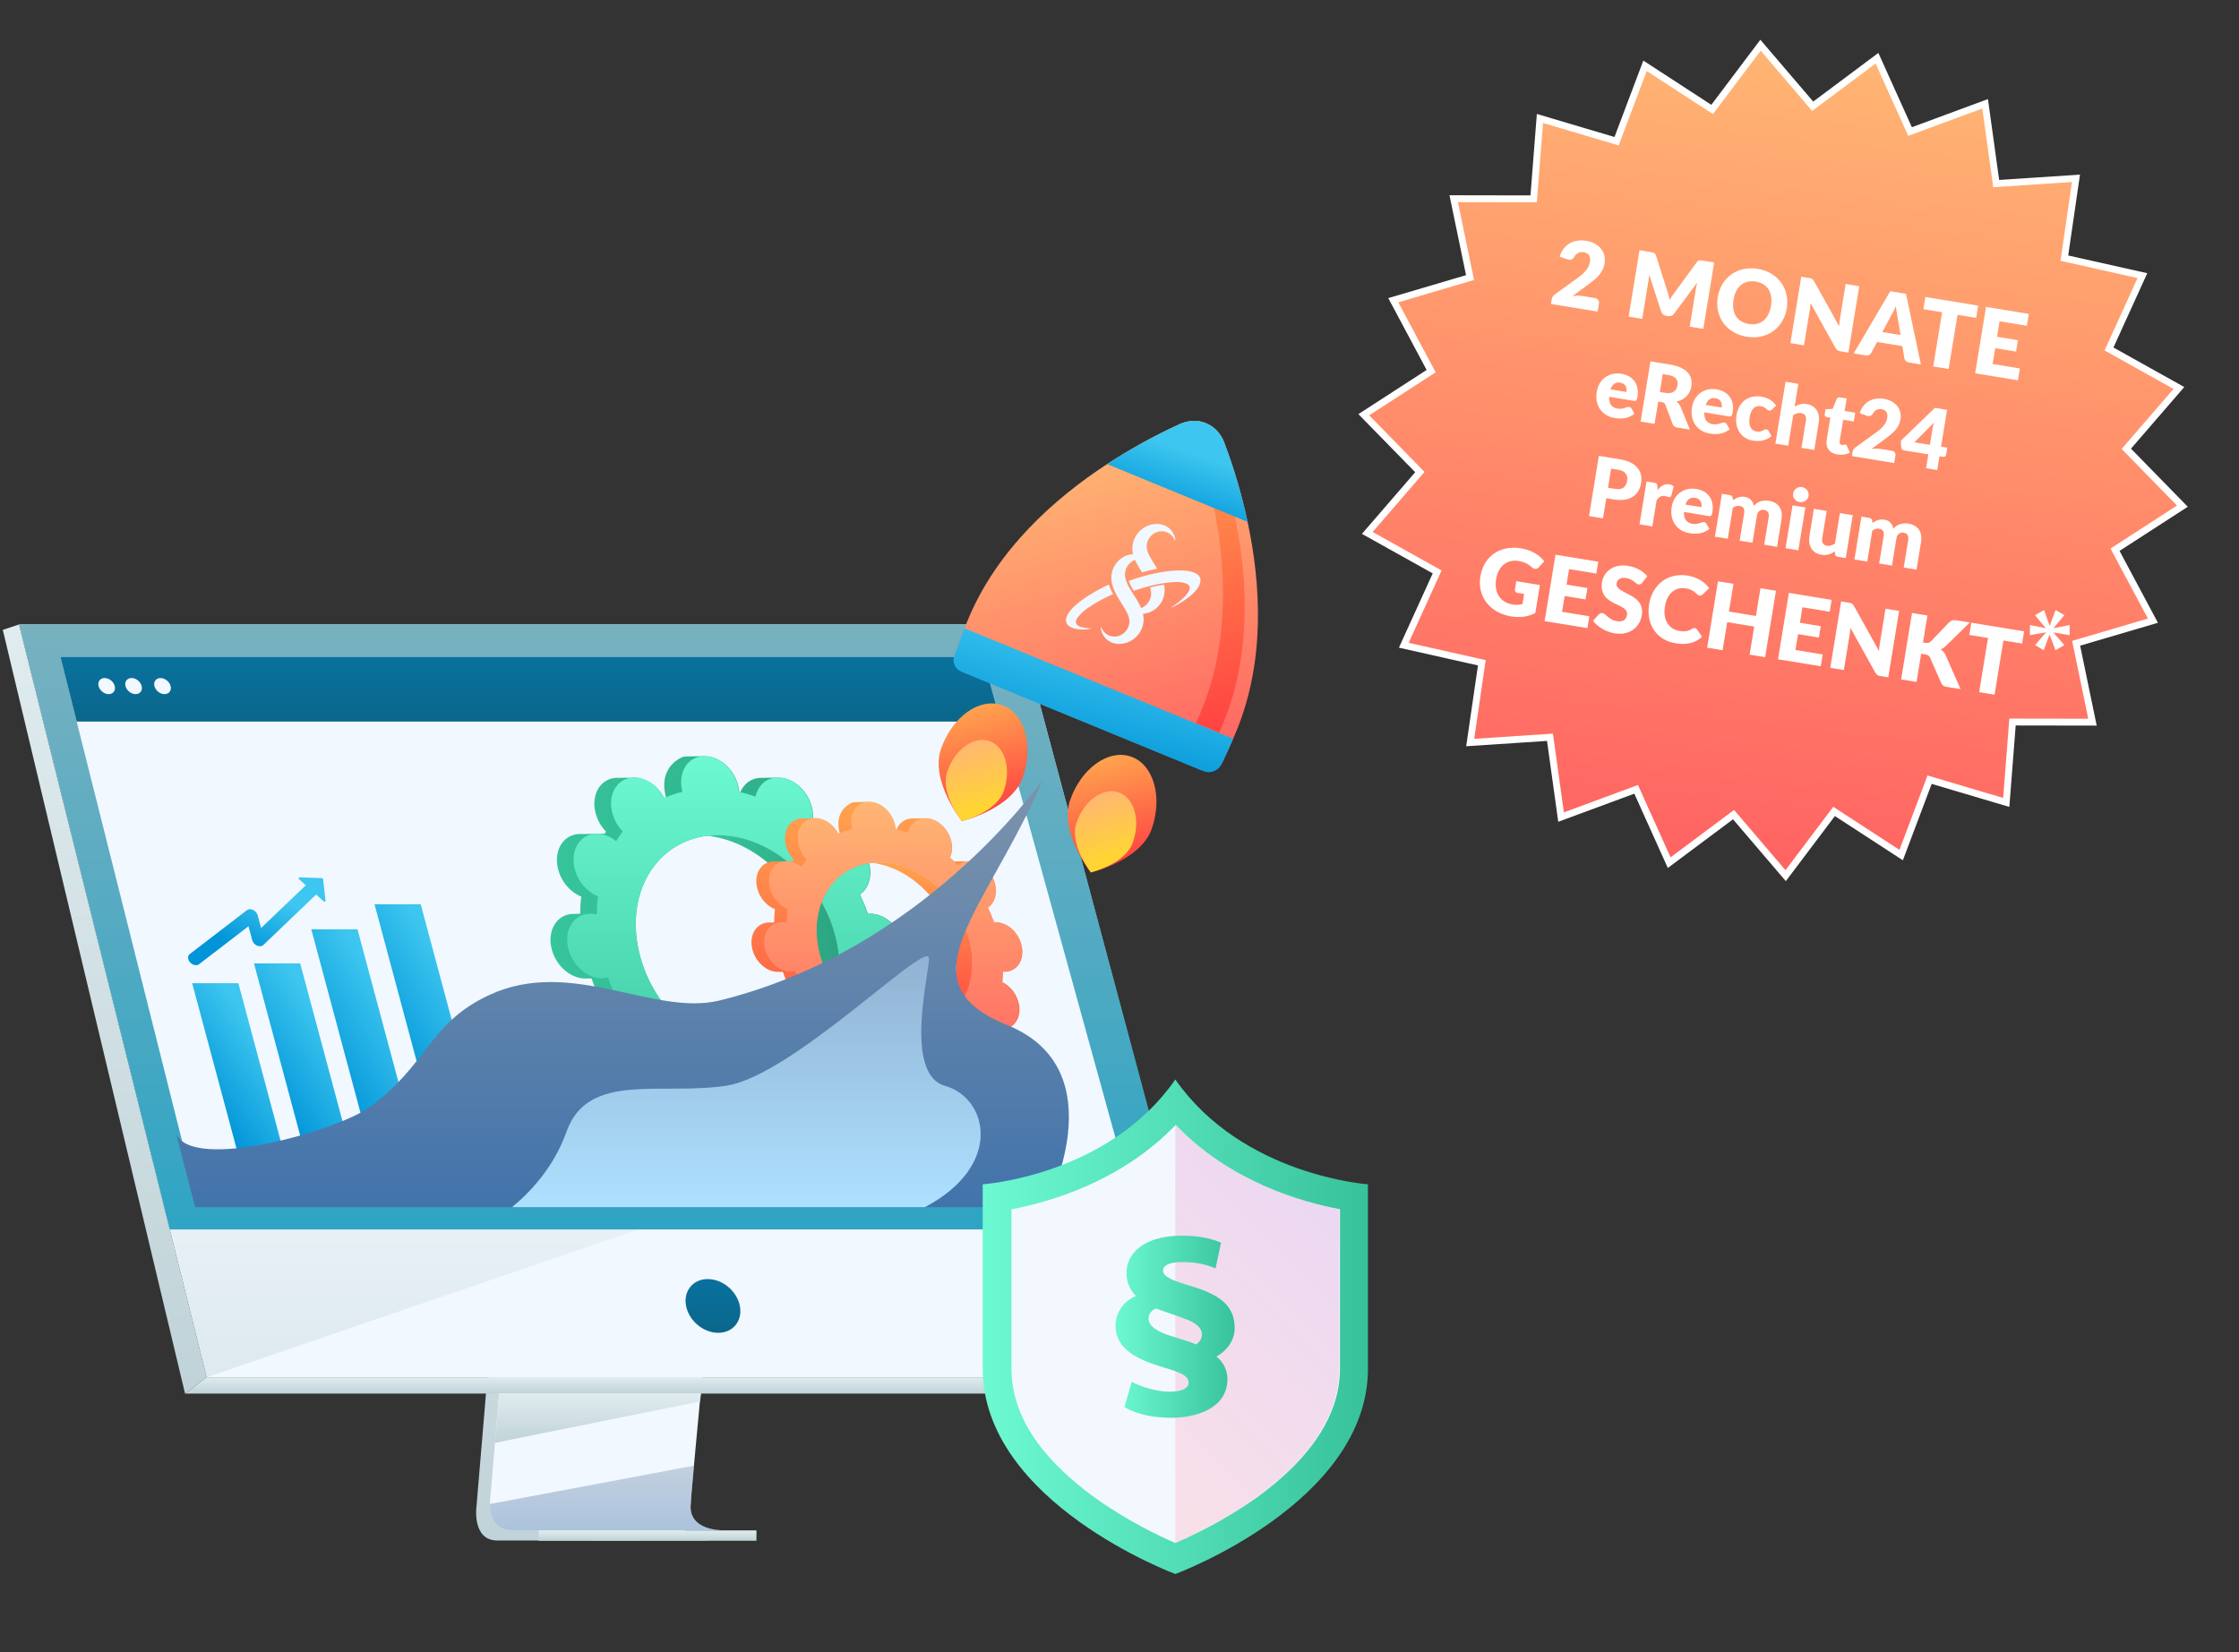 <?xml version="1.0" encoding="utf-8"?>
<!-- Generator: Adobe Illustrator 15.0.2, SVG Export Plug-In . SVG Version: 6.00 Build 0)  -->
<!DOCTYPE svg PUBLIC "-//W3C//DTD SVG 1.1//EN" "http://www.w3.org/Graphics/SVG/1.1/DTD/svg11.dtd">
<svg version="1.1" id="Layer_1" xmlns="http://www.w3.org/2000/svg" xmlns:xlink="http://www.w3.org/1999/xlink" x="0px" y="0px"
	 width="401px" height="296px" viewBox="0 0 401 296" enable-background="new 0 0 401 296" xml:space="preserve">
<rect x="0" y="0" width="401" height="296" fill="#333333" stroke="none"/>
<g>
	
		<linearGradient id="SVGID_1_" gradientUnits="userSpaceOnUse" x1="108.214" y1="128.61" x2="108.214" y2="19.314" gradientTransform="matrix(1 0 0 -1 0.04 295.154)">
		<stop  offset="0" style="stop-color:#E0ECEF"/>
		<stop  offset="1" style="stop-color:#C0D3D8"/>
	</linearGradient>
	<path fill="url(#SVGID_1_)" d="M93.952,167.508l-8.605,102.247c0,0-0.903,6.198,3.712,6.208c7.586,0.02,37.76,0,37.76,0
		s-5.71-1.29-5.641-4.199c0.082-3.412,10.054-105.22,10.054-105.22L93.952,167.508z"/>
</g>
<path fill="#F1F8FF" d="M129.261,274.113c-1.493,0-30.313,0.094-37.7,0c-3.22-0.041-3.783-2.862-3.81-4.686
	c-0.01-0.51,0.023-1.02,0.099-1.523l0.224-2.657l0.57-6.774l0.504-5.984l0.647-7.69l0.545-6.489l6.114-72.656l37.285-0.969
	c0,0-4.204,42.608-7.174,73.625c-0.332,3.455-0.647,6.769-0.94,9.861c-0.095,0.986-0.186,1.95-0.273,2.889
	c-0.276,2.935-0.526,5.629-0.748,8.006c-0.115,1.254-0.221,2.418-0.318,3.488c-0.379,4.182-0.601,6.852-0.605,7.36
	c-0.002,0.276,0.022,0.556,0.073,0.827C124.37,274.006,128.705,274.113,129.261,274.113z"/>
<path fill="#F1F8FF" d="M3.409,111.866l20.963,84.139l2.87,11.524l9.764,39.189h181.391l-35.985-134.853H3.409z"/>
<linearGradient id="SVGID_2_" gradientUnits="userSpaceOnUse" x1="18.712" y1="183.289" x2="18.712" y2="45.675" gradientTransform="matrix(1 0 0 -1 0.04 295.154)">
	<stop  offset="0" style="stop-color:#E0ECEF"/>
	<stop  offset="1" style="stop-color:#C0D3D8"/>
</linearGradient>
<path fill="url(#SVGID_2_)" d="M3.407,111.866l-2.906,0.967l32.641,136.813l3.862-2.928L3.407,111.866z"/>
<linearGradient id="SVGID_3_" gradientUnits="userSpaceOnUse" x1="125.728" y1="48.435" x2="125.728" y2="45.512" gradientTransform="matrix(1 0 0 -1 0.04 295.154)">
	<stop  offset="0" style="stop-color:#E0ECEF"/>
	<stop  offset="1" style="stop-color:#C0D3D8"/>
</linearGradient>
<path fill="url(#SVGID_3_)" d="M33.142,249.646h180.275l4.978-2.928H37.003L33.142,249.646z"/>
<linearGradient id="SVGID_4_" gradientUnits="userSpaceOnUse" x1="107.061" y1="45.51" x2="107.061" y2="36.694" gradientTransform="matrix(1 0 0 -1 0.04 295.154)">
	<stop  offset="0" style="stop-color:#E0ECEF"/>
	<stop  offset="1" style="stop-color:#C0D3D8"/>
</linearGradient>
<path fill="url(#SVGID_4_)" d="M125.556,249.645l-0.201,1.418l-36.708,7.408l0.504-5.984l0.241-2.842H125.556z"/>
<linearGradient id="SVGID_5_" gradientUnits="userSpaceOnUse" x1="108.467" y1="32.596" x2="108.467" y2="21" gradientTransform="matrix(1 0 0 -1 0.04 295.154)">
	<stop  offset="0" style="stop-color:#7C93AC"/>
	<stop  offset="1" style="stop-color:#4273AB"/>
</linearGradient>
<path opacity="0.4" fill="url(#SVGID_5_)" enable-background="new    " d="M129.261,274.111c-1.492,0-30.312,0.096-37.699,0
	c-3.22-0.039-3.783-2.86-3.81-4.684l36.536-6.869c-0.38,4.182-0.602,6.853-0.606,7.36c-0.002,0.278,0.023,0.556,0.074,0.828
	C124.37,274.006,128.705,274.111,129.261,274.111z"/>
<linearGradient id="SVGID_6_" gradientUnits="userSpaceOnUse" x1="115.923" y1="21" x2="115.923" y2="19.148" gradientTransform="matrix(1 0 0 -1 0.04 295.154)">
	<stop  offset="0" style="stop-color:#E0ECEF"/>
	<stop  offset="1" style="stop-color:#C0D3D8"/>
</linearGradient>
<path fill="url(#SVGID_6_)" d="M135.48,274.154H96.447v1.853h39.033V274.154z"/>
<linearGradient id="SVGID_7_" gradientUnits="userSpaceOnUse" x1="71.922" y1="87.625" x2="71.922" y2="48.481" gradientTransform="matrix(1 0 0 -1 0.04 295.154)">
	<stop  offset="0" style="stop-color:#E0ECEF"/>
	<stop  offset="1" style="stop-color:#C0D3D8"/>
</linearGradient>
<path opacity="0.4" fill="url(#SVGID_7_)" enable-background="new    " d="M116.686,219.42l-79.683,27.301l-9.764-39.191
	L116.686,219.42z"/>
<linearGradient id="SVGID_8_" gradientUnits="userSpaceOnUse" x1="107.392" y1="183.289" x2="107.392" y2="74.91" gradientTransform="matrix(1 0 0 -1 0.04 295.154)">
	<stop  offset="0" style="stop-color:#78B1C0"/>
	<stop  offset="1" style="stop-color:#2FA4C4"/>
</linearGradient>
<path fill="url(#SVGID_8_)" d="M3.409,111.866h179.002l29.043,108.379H30.41L3.409,111.866z"/>
<linearGradient id="SVGID_9_" gradientUnits="userSpaceOnUse" x1="127.651" y1="64.256" x2="127.651" y2="56.283" gradientTransform="matrix(1 0 0 -1 0.04 295.154)">
	<stop  offset="0" style="stop-color:#09709B"/>
	<stop  offset="1" style="stop-color:#0B668A"/>
</linearGradient>
<path fill="url(#SVGID_9_)" d="M132.507,233.945c-0.517-2.658-3.092-4.813-5.752-4.813c-2.66,0-4.398,2.155-3.88,4.813
	c0.517,2.658,3.092,4.813,5.752,4.813S133.025,236.604,132.507,233.945z"/>
<path fill="#F1F8FF" d="M203.01,215.548H35.409L16.43,139.994l-1.456-5.793l-1.241-4.942l-2.911-11.589h165.184l3.197,11.589
	l1.363,4.942l1.599,5.793L203.01,215.548z"/>
<linearGradient id="SVGID_10_" gradientUnits="userSpaceOnUse" x1="94.972" y1="175.357" x2="94.972" y2="165.76" gradientTransform="matrix(1 0 0 -1 0.04 295.154)">
	<stop  offset="0" style="stop-color:#09709B"/>
	<stop  offset="1" style="stop-color:#0B668A"/>
</linearGradient>
<path fill="url(#SVGID_10_)" d="M179.203,129.259H13.733l-2.911-11.589h165.184L179.203,129.259z"/>
<path fill="#F1F8FF" d="M18.74,121.458c-0.8,0-1.288,0.657-1.088,1.444c0.2,0.788,1.01,1.444,1.812,1.444s1.287-0.648,1.087-1.444
	C20.352,122.107,19.542,121.458,18.74,121.458z"/>
<path fill="#F1F8FF" d="M23.561,121.458c-0.8,0-1.288,0.657-1.088,1.444c0.2,0.788,1.01,1.444,1.812,1.444s1.287-0.648,1.087-1.444
	C25.172,122.107,24.362,121.458,23.561,121.458z"/>
<path fill="#F1F8FF" d="M30.557,122.909c-0.2-0.8-1.01-1.444-1.812-1.444s-1.288,0.656-1.088,1.444c0.2,0.787,1.01,1.443,1.81,1.443
	C30.268,124.352,30.756,123.709,30.557,122.909z"/>
<linearGradient id="SVGID_11_" gradientUnits="userSpaceOnUse" x1="126.75" y1="125.644" x2="150.365" y2="125.644" gradientTransform="matrix(1 0 0 -1 0.04 295.154)">
	<stop  offset="0" style="stop-color:#36C69B"/>
	<stop  offset="1" style="stop-color:#2CA480"/>
</linearGradient>
<path fill="url(#SVGID_11_)" d="M150.027,169.514c1.939,10.987-4.481,19.891-14.337,19.891c-0.641,0-1.299-0.443-1.937-0.518
	c8.777-1.057,14.287-9.105,12.475-19.377c-1.811-10.273-10.288-18.727-19.438-19.781c0.625-0.076,1.254-0.115,1.883-0.113
	C138.525,149.619,148.089,158.525,150.027,169.514z"/>
<linearGradient id="SVGID_12_" gradientUnits="userSpaceOnUse" x1="165.107" y1="140.68" x2="165.107" y2="110.262" gradientTransform="matrix(1 0 0 -1 0.04 295.154)">
	<stop  offset="0" style="stop-color:#FFA34E"/>
	<stop  offset="1" style="stop-color:#FF4242"/>
</linearGradient>
<path fill="url(#SVGID_12_)" d="M173.898,169.682c1.48,8.402-3.426,15.211-10.961,15.211c-0.491,0-0.994-0.338-1.479-0.396
	c6.71-0.806,10.923-6.962,9.537-14.815c-1.385-7.853-7.865-14.314-14.861-15.121c0.477-0.059,0.957-0.088,1.437-0.086
	C165.104,154.475,172.416,161.284,173.898,169.682z"/>
<linearGradient id="SVGID_13_" gradientUnits="userSpaceOnUse" x1="50.085" y1="137.95" x2="44.103" y2="124.668" gradientTransform="matrix(1 0 0 -1 0.04 295.154)">
	<stop  offset="0.25" style="stop-color:#3DC6EF"/>
	<stop  offset="1" style="stop-color:#0094D8"/>
</linearGradient>
<path fill="url(#SVGID_13_)" d="M35.642,172.736l8.862-6.807l0.672,2.5c0.064,0.215,0.175,0.412,0.324,0.58
	c0.149,0.168,0.333,0.303,0.54,0.393c0.419,0.185,0.851,0.134,1.112-0.109l9.466-9.041l1.325,1.189
	c0.16,0.144,0.376,0.078,0.356-0.107l-0.426-3.786c-0.012-0.067-0.045-0.129-0.095-0.175s-0.114-0.074-0.182-0.079l-3.931-0.125
	c-0.193-0.007-0.24,0.216-0.078,0.36l1.182,1.063l-8.008,7.646l-0.613-2.284c-0.062-0.207-0.167-0.399-0.308-0.563
	c-0.141-0.162-0.315-0.295-0.511-0.388c-0.403-0.19-0.819-0.175-1.096,0.036l-10.248,7.871c-0.419,0.322-0.387,0.992,0.069,1.498
	c0.132,0.15,0.293,0.273,0.474,0.359c0.181,0.088,0.378,0.135,0.579,0.144C35.299,172.913,35.487,172.854,35.642,172.736
	L35.642,172.736z"/>
<linearGradient id="SVGID_14_" gradientUnits="userSpaceOnUse" x1="98.547" y1="125.665" x2="162.119" y2="125.665" gradientTransform="matrix(1 0 0 -1 0.04 295.154)">
	<stop  offset="0" style="stop-color:#36C69B"/>
	<stop  offset="1" style="stop-color:#2CA480"/>
</linearGradient>
<path fill="url(#SVGID_14_)" d="M157.909,175.255c2.806,0,4.624-2.591,4.06-5.788c-0.565-3.197-3.297-5.789-6.103-5.789
	c-0.141,0-0.277,0.012-0.413,0.023c-0.422-1.176-0.905-2.329-1.444-3.455c1.415-0.979,2.152-2.895,1.767-5.096
	c-0.547-3.104-3.137-5.635-5.852-5.778l-3.305,0.041c-0.163,0-0.325,0.009-0.487,0.026c-0.335-0.313-0.674-0.621-1.015-0.92
	c0.454-0.962,0.62-2.15,0.392-3.437c-0.565-3.202-3.295-5.786-6.103-5.786h-0.066l-2.755,0.052c-0.078,0-0.156-0.006-0.234-0.006
	c-0.134,0-0.276,0.006-0.41,0.02c-0.739,0.063-1.444,0.336-2.032,0.786c-0.581,0.455-1.033,1.054-1.311,1.738l-0.199-0.047
	c-0.016-0.194-0.041-0.391-0.078-0.59c-0.563-3.198-3.295-5.79-6.101-5.79l-3.015,0.05h-0.039c-0.049,0-0.096,0-0.143,0h-0.058
	c-0.214,0.008-0.428,0.034-0.638,0.078l0,0c-0.135,0.045-4.566,1.653-3.051,7.233l-0.309,0.134c0,0-0.88-1.778-2.456-2.743
	c-1.951-1.192-3.228-0.911-3.391-0.89l-2.63,0.013c-2.741,0.069-4.502,2.632-3.945,5.779c0.267,1.459,0.961,2.806,1.994,3.873
	c-0.092,0.121-0.182,0.246-0.269,0.371l-0.914,0.01c-0.134-0.012-0.269-0.018-0.403-0.018c-0.168-0.002-0.336,0.008-0.503,0.028
	l-2.324,0.024h-0.041h-0.188c-0.11,0-0.218,0-0.324,0.013h-0.007c-0.09,0-0.18,0.015-0.269,0.026
	c-2.46,0.342-3.982,2.785-3.459,5.75c0.438,2.48,2.184,4.592,4.253,5.416c-0.117,1.027-0.179,2.059-0.185,3.09l-1.016,0.019
	c-0.044,0-0.088,0-0.135,0c-0.106,0-0.21,0-0.312,0.013h-0.194c0.001,0.004,0.001,0.008,0,0.012
	c-2.518,0.289-4.089,2.759-3.559,5.762c0.565,3.197,3.296,5.79,6.104,5.79l1.142-0.019c0.269,0.748,0.56,1.482,0.874,2.207
	c-1.965,0.715-3.093,2.926-2.639,5.543c0.538,3.074,3.094,5.588,5.784,5.779h0.008c0.105,0,0.21,0.012,0.315,0.012
	c0.134,0,0.269-0.008,0.403-0.02l2.58-0.027h0.067c0.342,0.002,0.683-0.041,1.014-0.121c0.419,0.422,0.846,0.832,1.28,1.232
	c-0.559,1.004-0.775,2.296-0.526,3.706c0.563,3.199,3.296,5.79,6.103,5.79l2.989-0.047h0.067c1.711,0,3.051-0.967,3.71-2.445
	c0.339,0.092,0.672,0.178,1.021,0.256c0.017,0.192,0.043,0.389,0.078,0.588c0.565,3.197,3.298,5.791,6.103,5.791l3.052-0.049h0.012
	h0.195c2.691-0.123,4.405-2.666,3.855-5.779c-0.035-0.197-0.078-0.394-0.134-0.588l0.293-0.078c1.176,1.431,2.825,2.361,4.503,2.361
	l2.94-0.052c0.039,0,0.077,0,0.115,0c2.805,0,4.624-2.593,4.06-5.79c-0.215-1.186-0.714-2.301-1.454-3.252
	c0.381-0.486,0.739-0.993,1.076-1.518h3.515c2.806,0,4.624-2.592,4.061-5.791c-0.413-2.334-1.984-4.342-3.901-5.256
	c0.075-0.82,0.116-1.652,0.121-2.498C157.628,175.245,157.768,175.255,157.909,175.255z M135.567,188.988
	c-9.885,0-19.453-8.814-21.371-19.688s4.537-19.69,14.421-19.69c9.885,0,19.453,8.816,21.373,19.69
	C151.909,180.174,145.452,188.988,135.567,188.988z"/>
<linearGradient id="SVGID_15_" gradientUnits="userSpaceOnUse" x1="131.752" y1="160.075" x2="131.752" y2="91.408" gradientTransform="matrix(1 0 0 -1 0.04 295.154)">
	<stop  offset="0" style="stop-color:#6DF9D1"/>
	<stop  offset="1" style="stop-color:#37C29B"/>
</linearGradient>
<path fill="url(#SVGID_15_)" d="M157.842,175.256c2.806,0,4.624-2.592,4.059-5.79c-0.564-3.196-3.296-5.79-6.103-5.79
	c-0.141,0-0.277,0.014-0.413,0.025c-0.423-1.176-0.905-2.329-1.446-3.456c1.416-0.978,2.152-2.894,1.769-5.095
	c-0.564-3.197-3.297-5.791-6.103-5.791c-0.966-0.012-1.904,0.332-2.633,0.965c-0.622-0.627-1.263-1.23-1.924-1.809
	c0.455-0.962,0.619-2.152,0.392-3.438c-0.564-3.197-3.296-5.79-6.103-5.79c-2.062,0-3.587,1.403-4.027,3.415
	c-0.974-0.349-1.969-0.639-2.979-0.869c-0.017-0.195-0.043-0.391-0.078-0.59c-0.565-3.198-3.297-5.789-6.102-5.789
	c-2.806,0-4.625,2.591-4.06,5.789c0.035,0.199,0.078,0.395,0.135,0.59c-1.118,0.274-2.209,0.65-3.259,1.122
	c-1.123-2.15-3.228-3.668-5.371-3.668c-2.807,0-4.624,2.593-4.059,5.79c0.267,1.46,0.96,2.807,1.993,3.872
	c-0.417,0.556-0.809,1.136-1.175,1.739c-1.025-0.83-2.241-1.33-3.473-1.33c-2.806,0-4.623,2.594-4.059,5.791
	c0.438,2.48,2.184,4.593,4.254,5.414c-0.124,1.082-0.187,2.17-0.188,3.258c-0.375-0.094-0.76-0.143-1.146-0.146
	c-2.806,0-4.623,2.594-4.06,5.79c0.564,3.198,3.297,5.79,6.103,5.79c0.37,0,0.738-0.049,1.095-0.146
	c0.28,0.793,0.587,1.57,0.921,2.334c-1.965,0.718-3.094,2.927-2.638,5.543c0.564,3.197,3.296,5.791,6.103,5.791
	c0.563,0.008,1.122-0.104,1.637-0.332c0.516-0.227,0.977-0.561,1.351-0.981c0.754,0.834,1.54,1.626,2.36,2.376
	c-0.559,1.006-0.775,2.297-0.525,3.707c0.564,3.197,3.295,5.79,6.102,5.79c2.058,0,3.579-1.397,4.025-3.401
	c1.224,0.482,2.483,0.873,3.766,1.164c0.017,0.194,0.043,0.391,0.078,0.59c0.563,3.197,3.296,5.787,6.102,5.787
	c2.806,0,4.624-2.59,4.059-5.787c-0.035-0.199-0.078-0.396-0.134-0.59c0.948-0.232,1.876-0.539,2.777-0.914
	c1.172,1.871,3.103,3.151,5.074,3.151c2.807,0,4.624-2.593,4.059-5.79c-0.214-1.186-0.713-2.302-1.452-3.253
	c0.609-0.778,1.162-1.601,1.655-2.458c0.866,0.594,1.887,0.92,2.936,0.941c2.807,0,4.625-2.594,4.06-5.791
	c-0.412-2.336-1.983-4.344-3.893-5.258c0.076-0.817,0.116-1.649,0.121-2.496C157.561,175.244,157.701,175.256,157.842,175.256z
	 M135.566,188.988c-9.885,0-19.453-8.815-21.371-19.69c-1.918-10.874,4.538-19.688,14.422-19.688
	c9.885,0,19.452,8.814,21.372,19.688C151.908,180.173,145.45,188.988,135.566,188.988z"/>
<linearGradient id="SVGID_16_" gradientUnits="userSpaceOnUse" x1="158.805" y1="151.51" x2="158.805" y2="99.477" gradientTransform="matrix(1 0 0 -1 0.04 295.154)">
	<stop  offset="0" style="stop-color:#FFA34E"/>
	<stop  offset="1" style="stop-color:#FF4242"/>
</linearGradient>
<path fill="url(#SVGID_16_)" d="M179.921,174.072c2.152,0,3.536-1.982,3.105-4.428c-0.432-2.444-2.521-4.426-4.666-4.426
	c-0.108,0-0.212,0.01-0.315,0.02c-0.323-0.899-0.692-1.78-1.106-2.641c1.083-0.748,1.649-2.213,1.352-3.897
	c-0.418-2.373-2.398-4.302-4.474-4.421l-2.527,0.031c-0.124,0-0.249,0.008-0.372,0.021c-0.256-0.241-0.513-0.477-0.777-0.705
	c0.371-0.822,0.476-1.74,0.302-2.627c-0.432-2.443-2.522-4.426-4.667-4.426h-0.05l-2.105,0.04h-0.18c-0.107,0-0.21,0-0.314,0.014
	c-0.564,0.049-1.103,0.258-1.553,0.602c-0.445,0.348-0.79,0.806-1.001,1.329l-0.152-0.037c-0.013-0.147-0.034-0.298-0.061-0.451
	c-0.43-2.444-2.519-4.426-4.664-4.426l-2.305,0.038h-0.03h-0.109h-0.044c-0.164,0.007-0.328,0.026-0.489,0.059l0,0
	c-0.101,0.035-3.49,1.265-2.331,5.529l-0.238,0.104c0,0-0.672-1.36-1.876-2.096c-1.492-0.913-2.463-0.698-2.593-0.68l-2.01,0.009
	c-2.094,0.052-3.44,2.016-3.015,4.422c0.204,1.115,0.735,2.144,1.524,2.957c-0.07,0.095-0.135,0.189-0.207,0.285l-0.7,0.008
	c-0.102-0.01-0.207-0.014-0.311-0.014c-0.128,0-0.256,0.006-0.383,0.021l-1.777,0.018h-0.028h-0.144c-0.085,0-0.167,0-0.247,0.01
	c-0.07,0-0.135,0.013-0.206,0.021c-1.883,0.262-3.045,2.129-2.646,4.395c0.335,1.897,1.671,3.512,3.253,4.142
	c-0.088,0.786-0.133,1.577-0.135,2.368l-0.777,0.014h-0.101c-0.081,0-0.16,0-0.238,0.01h-0.148c0,0.004,0,0.006,0,0.01
	c-1.925,0.221-3.126,2.107-2.72,4.404c0.43,2.443,2.519,4.426,4.666,4.426l0.872-0.014c0.205,0.57,0.427,1.133,0.672,1.686
	c-1.501,0.549-2.37,2.236-2.017,4.24c0.414,2.35,2.361,4.271,4.418,4.414c0.081,0,0.16,0.01,0.241,0.01c0.106,0,0.211,0,0.313-0.017
	l1.973-0.021h0.051c0.262,0,0.522-0.03,0.776-0.092c0.319,0.322,0.644,0.635,0.977,0.94c-0.426,0.767-0.592,1.755-0.404,2.833
	c0.432,2.445,2.522,4.426,4.668,4.426l2.286-0.035h0.051c1.309,0,2.333-0.738,2.837-1.869c0.258,0.07,0.519,0.135,0.78,0.195
	c0.014,0.147,0.032,0.299,0.059,0.449c0.432,2.445,2.522,4.426,4.668,4.426l2.332-0.035h0.159c2.055-0.095,3.362-2.039,2.946-4.422
	c-0.026-0.152-0.06-0.303-0.099-0.451l0.223-0.059c0.9,1.092,2.16,1.805,3.443,1.805l2.248-0.039c0.03,0,0.058,0,0.087,0
	c2.146,0,3.537-1.982,3.105-4.426c-0.164-0.906-0.545-1.76-1.111-2.488c0.29-0.371,0.565-0.758,0.823-1.16h2.69
	c2.145,0,3.535-1.981,3.104-4.424c-0.316-1.787-1.516-3.322-2.978-4.021c0.058-0.627,0.089-1.265,0.093-1.91
	C179.707,174.063,179.814,174.072,179.921,174.072z M162.839,184.57c-7.556,0-14.87-6.739-16.338-15.053
	c-1.467-8.314,3.469-15.053,11.03-15.053c7.56,0,14.871,6.74,16.338,15.053c1.466,8.313-3.471,15.053-11.028,15.053H162.839z"/>
<linearGradient id="SVGID_17_" gradientUnits="userSpaceOnUse" x1="159.912" y1="151.519" x2="159.912" y2="99.518" gradientTransform="matrix(1 0 0 -1 0.04 295.154)">
	<stop  offset="0" style="stop-color:#FFB673"/>
	<stop  offset="1" style="stop-color:#FF6262"/>
</linearGradient>
<path fill="url(#SVGID_17_)" d="M179.873,174.07c2.145,0,3.535-1.981,3.104-4.424c-0.43-2.444-2.52-4.426-4.666-4.426
	c-0.107,0-0.212,0.008-0.316,0.016c-0.322-0.897-0.69-1.779-1.104-2.641c1.076-0.748,1.649-2.211,1.345-3.896
	c-0.432-2.445-2.52-4.426-4.666-4.426c-0.74-0.012-1.458,0.25-2.017,0.736c-0.476-0.482-0.966-0.943-1.47-1.383
	c0.369-0.824,0.474-1.742,0.3-2.628c-0.432-2.444-2.521-4.426-4.666-4.426c-1.577,0-2.742,1.076-3.079,2.611
	c-0.746-0.269-1.506-0.494-2.279-0.672c-0.012-0.148-0.032-0.299-0.059-0.451c-0.43-2.445-2.519-4.426-4.664-4.426
	c-2.146,0-3.535,1.98-3.105,4.426c0.027,0.152,0.061,0.303,0.1,0.451c-0.855,0.211-1.689,0.498-2.492,0.858
	c-0.859-1.641-2.465-2.803-4.106-2.803c-2.145,0-3.534,1.981-3.104,4.425c0.205,1.115,0.736,2.145,1.525,2.957
	c-0.321,0.428-0.621,0.871-0.898,1.33c-0.784-0.635-1.714-1.016-2.655-1.016c-2.152,0-3.535,1.981-3.103,4.426
	c0.333,1.897,1.668,3.511,3.251,4.141c-0.094,0.826-0.142,1.658-0.143,2.49c-0.286-0.072-0.581-0.109-0.877-0.111
	c-2.152,0-3.534,1.98-3.103,4.426c0.432,2.445,2.521,4.426,4.665,4.426c0.283,0,0.565-0.037,0.838-0.111
	c0.214,0.605,0.449,1.199,0.703,1.785c-1.502,0.547-2.37,2.236-2.017,4.238c0.43,2.442,2.519,4.424,4.664,4.424
	c0.431,0.008,0.859-0.078,1.253-0.252c0.395-0.172,0.747-0.43,1.034-0.752c0.576,0.639,1.178,1.246,1.804,1.818
	c-0.427,0.768-0.592,1.755-0.404,2.833c0.432,2.444,2.519,4.427,4.665,4.427c1.573,0,2.737-1.068,3.077-2.601
	c0.935,0.368,1.896,0.667,2.876,0.89c0.013,0.148,0.033,0.299,0.06,0.45c0.431,2.444,2.519,4.427,4.665,4.427
	c2.145,0,3.534-1.982,3.104-4.427c-0.027-0.151-0.06-0.302-0.099-0.45c0.724-0.178,1.433-0.41,2.122-0.697
	c0.896,1.428,2.373,2.408,3.879,2.408c2.145,0,3.535-1.982,3.103-4.427c-0.164-0.905-0.545-1.759-1.11-2.487
	c0.466-0.596,0.888-1.225,1.265-1.881c0.662,0.453,1.443,0.703,2.246,0.719c2.145,0,3.535-1.982,3.103-4.426
	c-0.315-1.785-1.516-3.32-2.977-4.021c0.059-0.627,0.09-1.264,0.093-1.908C179.649,174.057,179.761,174.066,179.873,174.07
	L179.873,174.07z M162.844,184.568c-7.558,0-14.872-6.737-16.34-15.051c-1.467-8.314,3.47-15.054,11.029-15.054
	c7.56,0,14.872,6.74,16.339,15.054C175.338,177.829,170.4,184.568,162.844,184.568z"/>
<linearGradient id="SVGID_18_" gradientUnits="userSpaceOnUse" x1="53.307" y1="108.953" x2="36.602" y2="96.939" gradientTransform="matrix(1 0 0 -1 0.04 295.154)">
	<stop  offset="0.25" style="stop-color:#3DC6EF"/>
	<stop  offset="1" style="stop-color:#0094D8"/>
</linearGradient>
<path fill="url(#SVGID_18_)" d="M34.418,176.131l9.312,34.723H52l-9.312-34.723H34.418z"/>
<linearGradient id="SVGID_19_" gradientUnits="userSpaceOnUse" x1="65.722" y1="111.003" x2="47.589" y2="98.531" gradientTransform="matrix(1 0 0 -1 0.04 295.154)">
	<stop  offset="0.25" style="stop-color:#3DC6EF"/>
	<stop  offset="1" style="stop-color:#0094D8"/>
</linearGradient>
<path fill="url(#SVGID_19_)" d="M45.492,172.585l10.262,38.269h8.271l-10.262-38.269H45.492z"/>
<linearGradient id="SVGID_20_" gradientUnits="userSpaceOnUse" x1="78.251" y1="114.526" x2="57.731" y2="101.279" gradientTransform="matrix(1 0 0 -1 0.04 295.154)">
	<stop  offset="0.25" style="stop-color:#3DC6EF"/>
	<stop  offset="1" style="stop-color:#0094D8"/>
</linearGradient>
<path fill="url(#SVGID_20_)" d="M55.754,166.479l11.899,44.375h8.271l-11.899-44.375H55.754z"/>
<linearGradient id="SVGID_21_" gradientUnits="userSpaceOnUse" x1="89.574" y1="119.024" x2="69.052" y2="105.777" gradientTransform="matrix(1 0 0 -1 0.04 295.154)">
	<stop  offset="0.25" style="stop-color:#3DC6EF"/>
	<stop  offset="1" style="stop-color:#0094D8"/>
</linearGradient>
<path fill="url(#SVGID_21_)" d="M75.346,161.98h-8.271l11.899,44.377h8.271L75.346,161.98z"/>
<linearGradient id="SVGID_22_" gradientUnits="userSpaceOnUse" x1="111.449" y1="155.352" x2="111.449" y2="78.902" gradientTransform="matrix(1 0 0 -1 0.04 295.154)">
	<stop  offset="0" style="stop-color:#7C93AC"/>
	<stop  offset="1" style="stop-color:#4273AB"/>
</linearGradient>
<path fill="url(#SVGID_22_)" d="M187.301,216.253H34.97l-3.428-13.103c3.157,6.774,28.82-0.639,34.572-4.76
	c10.517-7.588,10.595-15.058,21.479-20.129c14.74-6.869,29.479,3.891,41.332,0.954c36.355-8.999,56.884-38.485,57.813-39.414
	c-10.208,23.611-25.468,36.086-6.351,43.828C200.219,191.654,187.301,216.253,187.301,216.253z"/>
<linearGradient id="SVGID_23_" gradientUnits="userSpaceOnUse" x1="133.629" y1="123.847" x2="133.629" y2="78.901" gradientTransform="matrix(1 0 0 -1 0.04 295.154)">
	<stop  offset="0" style="stop-color:#92B2D2"/>
	<stop  offset="1" style="stop-color:#ADE1FF"/>
</linearGradient>
<path fill="url(#SVGID_23_)" d="M165.649,216.253H91.701c3.158-2.593,7.477-7.083,9.762-13.528
	c3.874-10.875,17.102-6.386,28.782-8.264c11.679-1.878,35.294-25.675,36.107-22.934c0.433,1.469-4.842,20.806,2.906,22.992
	C176.902,196.668,179.826,208.744,165.649,216.253z"/>
<linearGradient id="SVGID_24_" gradientUnits="userSpaceOnUse" x1="190.805" y1="213.988" x2="206.264" y2="154.356" gradientTransform="matrix(1 0 0 -1 0.04 295.154)">
	<stop  offset="0" style="stop-color:#FFB673"/>
	<stop  offset="1" style="stop-color:#FF6262"/>
</linearGradient>
<path fill="url(#SVGID_24_)" d="M223.443,93.486c2.332,10.898,3.24,24.744-1.986,37.428c-0.193,0.465-0.389,0.927-0.585,1.384
	c-0.595,1.386-1.214,2.745-1.856,4.075c-0.347,0.714-0.953,1.268-1.693,1.55c-0.742,0.282-1.563,0.271-2.297-0.032L172.724,120.5
	c-0.467-0.191-0.875-0.504-1.182-0.906c-0.199-0.261-0.352-0.555-0.452-0.868c-0.182-0.578-0.174-1.198,0.022-1.771
	c0.504-1.475,1.049-2.955,1.635-4.439c0.184-0.466,0.373-0.931,0.564-1.396c5.222-12.683,15.629-21.876,24.963-27.983
	c4.139-2.7,8.473-5.09,12.966-7.15c0.542-0.25,1.115-0.425,1.705-0.52c0.828-0.134,1.678-0.084,2.486,0.146
	c1.694,0.487,3.117,1.772,3.834,3.675C221.009,83.91,222.404,88.656,223.443,93.486z"/>
<linearGradient id="SVGID_25_" gradientUnits="userSpaceOnUse" x1="200.725" y1="188.631" x2="192.56" y2="157.852" gradientTransform="matrix(1 0 0 -1 0.04 295.154)">
	<stop  offset="0.25" style="stop-color:#3DC6EF"/>
	<stop  offset="1" style="stop-color:#0094D8"/>
</linearGradient>
<path fill="url(#SVGID_25_)" d="M172.732,112.553c-0.666,1.686-1.279,3.364-1.839,5.036c-0.175,0.526-0.144,1.098,0.087,1.602
	c0.231,0.503,0.645,0.9,1.157,1.111l43.373,17.837c0.598,0.245,1.268,0.254,1.872,0.024c0.604-0.229,1.099-0.68,1.384-1.261
	c0.726-1.483,1.422-3.003,2.092-4.561L172.732,112.553z"/>
<linearGradient id="SVGID_26_" gradientUnits="userSpaceOnUse" x1="208.761" y1="218.612" x2="222.648" y2="165.048" gradientTransform="matrix(1 0 0 -1 0.04 295.154)">
	<stop  offset="0" style="stop-color:#FFA34E"/>
	<stop  offset="1" style="stop-color:#FF4242"/>
</linearGradient>
<path fill="url(#SVGID_26_)" d="M216.891,77.888c-0.313-0.855-0.809-1.632-1.453-2.276c-0.808-0.229-1.656-0.279-2.485-0.146
	c0.019,0.045,0.036,0.091,0.054,0.136c1.741,4.623,3.137,9.369,4.174,14.198c2.332,10.898,3.238,24.744-1.988,37.427
	c-0.19,0.466-0.387,0.928-0.584,1.384c-0.133,0.305-0.266,0.609-0.398,0.913l4.143,1.706l0.146-0.335
	c0.198-0.46,0.392-0.922,0.585-1.384c5.221-12.683,4.314-26.528,1.986-37.429C220.029,87.255,218.633,82.51,216.891,77.888
	L216.891,77.888z"/>
<linearGradient id="SVGID_27_" gradientUnits="userSpaceOnUse" x1="214.609" y1="218.23" x2="209.203" y2="201.978" gradientTransform="matrix(1 0 0 -1 0.04 295.154)">
	<stop  offset="0.25" style="stop-color:#3DC6EF"/>
	<stop  offset="1" style="stop-color:#0094D8"/>
</linearGradient>
<path fill="url(#SVGID_27_)" d="M219.273,79.287c-1.27-3.368-4.752-4.799-8.027-3.3c-4.494,2.06-8.829,4.45-12.97,7.151
	l25.172,10.349C222.41,88.656,221.016,83.91,219.273,79.287L219.273,79.287z"/>
<linearGradient id="SVGID_28_" gradientUnits="userSpaceOnUse" x1="173.769" y1="168.366" x2="178.602" y2="149.725" gradientTransform="matrix(1 0 0 -1 0.04 295.154)">
	<stop  offset="0" style="stop-color:#FFA34E"/>
	<stop  offset="1" style="stop-color:#FF4242"/>
</linearGradient>
<path fill="url(#SVGID_28_)" d="M179.446,126.316c-4.047-1.397-8.935,2.12-10.918,7.855c-1.984,5.734,3.737,12.911,3.737,12.911
	s8.935-2.12,10.918-7.855C185.167,133.493,183.494,127.716,179.446,126.316z"/>
<linearGradient id="SVGID_29_" gradientUnits="userSpaceOnUse" x1="196.876" y1="159.147" x2="201.709" y2="140.506" gradientTransform="matrix(1 0 0 -1 0.04 295.154)">
	<stop  offset="0" style="stop-color:#FFA34E"/>
	<stop  offset="1" style="stop-color:#FF4242"/>
</linearGradient>
<path fill="url(#SVGID_29_)" d="M202.551,135.536c-4.047-1.397-8.935,2.12-10.913,7.853c-1.978,5.733,3.737,12.912,3.737,12.912
	s8.936-2.121,10.913-7.854C208.266,142.715,206.598,136.931,202.551,135.536z"/>
<linearGradient id="SVGID_30_" gradientUnits="userSpaceOnUse" x1="176.804" y1="149.276" x2="173.069" y2="162.095" gradientTransform="matrix(1 0 0 -1 0.04 295.154)">
	<stop  offset="0.078" style="stop-color:#FFD631"/>
	<stop  offset="1" style="stop-color:#FFB673"/>
</linearGradient>
<path fill="url(#SVGID_30_)" d="M177.202,132.757c-2.793-0.964-6.167,1.463-7.536,5.421c-1.368,3.958,2.578,8.912,2.578,8.912
	s6.168-1.464,7.537-5.422C181.15,137.71,179.995,133.721,177.202,132.757z"/>
<linearGradient id="SVGID_31_" gradientUnits="userSpaceOnUse" x1="199.94" y1="140.089" x2="196.207" y2="152.907" gradientTransform="matrix(1 0 0 -1 0.04 295.154)">
	<stop  offset="0.078" style="stop-color:#FFD631"/>
	<stop  offset="1" style="stop-color:#FFB673"/>
</linearGradient>
<path fill="url(#SVGID_31_)" d="M200.339,141.944c-2.793-0.964-6.167,1.463-7.536,5.421c-1.369,3.958,2.578,8.911,2.578,8.911
	s6.168-1.463,7.537-5.42C204.287,146.897,203.133,142.908,200.339,141.944z"/>
<path fill="#F1F8FF" d="M198.577,104.72c-1.279,0.588-2.521,1.266-3.715,2.03c-1.367,0.873-3.335,2.317-3.844,3.766
	c-0.777,2.211,2.687,2.498,4.336,2.112c0.01-0.002,0.018-0.007,0.025-0.014c0.006-0.008,0.009-0.017,0.008-0.026
	c0-0.01-0.005-0.018-0.012-0.024s-0.016-0.008-0.025-0.007c-1.226-0.022-3.479-0.305-2.358-1.925
	c0.519-0.665,1.139-1.244,1.835-1.714c1.175-0.807,2.411-1.512,3.695-2.105c0.274-0.133,0.554-0.282,0.824-0.384
	C199.035,105.889,198.777,105.317,198.577,104.72L198.577,104.72z"/>
<path fill="#F1F8FF" d="M215.006,104.018c0.082-1.686-2.638-1.845-3.843-1.834c-2.771,0.035-5.603,0.744-8.271,1.616l-0.742,0.26
	c0.233,0.625,0.533,1.218,0.891,1.772c1.023-0.345,2.059-0.646,3.104-0.903c1.328-0.341,2.674-0.56,4.023-0.653
	c0.803-0.076,1.6,0.019,2.339,0.278c1.849,0.881-1.239,3.25-2.62,4.185c-0.093,0.06-0.129,0.13-0.037,0.097
	c0.772-0.364,1.521-0.788,2.234-1.268C213.252,106.783,214.887,105.498,215.006,104.018z"/>
<path fill="#F1F8FF" d="M208.443,106.814c0.185-0.696,0.197-1.416,0.035-2.092c-0.707,0.103-1.49,0.26-2.4,0.48l-0.107,0.029
	c0.313,0.987,0.297,2.026-0.556,2.982c-0.288,0.315-0.642,0.561-1.032,0.714c-0.41-0.877-0.889-1.716-1.431-2.509
	c-0.95-1.491-2.34-3.599-0.722-5.41c0.291-0.316,0.649-0.56,1.043-0.71c0.365,0.783,0.791,1.532,1.275,2.239
	c0.948-0.276,1.848-0.497,2.697-0.662c-0.357-0.572-0.717-1.146-1.025-1.674c-0.572-0.985-1.171-2.028-0.66-3.305
	c0.198-0.489,0.535-0.916,0.965-1.225c0.43-0.309,0.932-0.484,1.44-0.503c0.527-0.011,1.035,0.133,1.462,0.414
	c0.428,0.281,0.758,0.688,0.949,1.172c0.004,0.017,0.016,0.031,0.031,0.039c0.015,0.008,0.033,0.009,0.051,0.003
	s0.032-0.019,0.041-0.035s0.012-0.035,0.007-0.052c-0.112-0.843-0.524-1.594-1.159-2.116c-0.636-0.521-1.451-0.778-2.3-0.724
	c-0.879,0.017-1.75,0.326-2.479,0.88c-0.729,0.555-1.275,1.324-1.555,2.191c-0.246,0.765-0.277,1.57-0.092,2.32
	c-0.848,0.054-1.674,0.392-2.351,0.96c-0.676,0.568-1.164,1.335-1.386,2.181c-0.678,2.472,1.14,4.71,2.243,6.606
	c0.569,0.983,1.17,2.023,0.659,3.299c-0.198,0.49-0.535,0.919-0.965,1.228c-0.43,0.309-0.933,0.486-1.442,0.505
	c-0.527,0.01-1.035-0.134-1.462-0.415c-0.428-0.281-0.757-0.688-0.949-1.171c-0.004-0.017-0.016-0.032-0.031-0.04
	c-0.016-0.008-0.034-0.009-0.051-0.003c-0.018,0.006-0.032,0.018-0.041,0.035c-0.01,0.016-0.012,0.035-0.008,0.052
	c0.112,0.84,0.521,1.59,1.152,2.112s1.443,0.783,2.288,0.735c0.879-0.019,1.749-0.33,2.479-0.885
	c0.728-0.555,1.275-1.324,1.557-2.19c0.24-0.766,0.27-1.568,0.086-2.318c0.849-0.052,1.677-0.388,2.355-0.956
	C207.732,108.428,208.221,107.66,208.443,106.814z"/>
<linearGradient id="SVGID_32_" gradientUnits="userSpaceOnUse" x1="325.805" y1="286.858" x2="309.23" y2="138.488" gradientTransform="matrix(1 0 0 -1 0.04 295.154)">
	<stop  offset="0" style="stop-color:#FFB673"/>
	<stop  offset="1" style="stop-color:#FF6262"/>
</linearGradient>
<path fill="url(#SVGID_32_)" stroke="#FFFFFF" stroke-width="1.231" d="M390.86,90.672l-11.587,7.498l-0.476,0.307l0.267,0.499
	l6.516,12.21l-13.206,3.891l-0.543,0.16l0.115,0.555l2.813,13.576l-13.75-0.022l-0.57-0.001l-0.045,0.568l-1.08,13.831l-13.18-3.911
	l-0.548-0.163l-0.202,0.536l-4.89,12.972l-11.535-7.504l-0.482-0.314l-0.345,0.459l-8.326,11.046l-8.962-10.494l-0.374-0.439
	l-0.462,0.345l-11.061,8.258l-5.683-12.611l-0.236-0.524l-0.538,0.2l-12.907,4.773l-1.907-13.731l-0.079-0.567l-0.57,0.038
	l-13.717,0.906l1.998-13.728l0.082-0.564l-0.557-0.125l-13.417-3.013l5.741-12.62l0.234-0.516l-0.494-0.276l-12.02-6.709
	l9.047-10.472l0.37-0.428l-0.396-0.404l-9.647-9.87l11.588-7.501l0.476-0.307l-0.267-0.499l-6.514-12.206l13.204-3.895l0.543-0.16
	l-0.115-0.555l-2.814-13.575l13.75,0.025l0.57,0.001l0.044-0.568L275.8,21.22l13.179,3.912l0.549,0.163l0.201-0.536l4.891-12.972
	l11.539,7.505l0.48,0.313l0.347-0.458l8.321-11.046l8.967,10.495l0.374,0.438l0.462-0.345l11.056-8.258l5.684,12.611l0.235,0.524
	l0.539-0.199l12.91-4.773l1.902,13.73l0.079,0.567l0.572-0.038l13.716-0.906l-1.998,13.732l-0.082,0.564l0.558,0.125l13.416,3.01
	l-5.741,12.62l-0.234,0.516l0.495,0.276l12.021,6.713l-9.049,10.467l-0.37,0.428l0.395,0.405L390.86,90.672z"/>
<path fill="#FFFFFF" d="M285.624,53.389c0.272,0.044,0.476,0.156,0.608,0.334c0.134,0.173,0.181,0.382,0.14,0.627l-0.24,1.469
	l-8.36-1.367l0.133-0.816c0.027-0.158,0.087-0.321,0.182-0.49c0.096-0.169,0.236-0.313,0.423-0.434l3.994-2.893
	c0.343-0.246,0.644-0.484,0.905-0.716c0.261-0.231,0.482-0.463,0.667-0.696c0.184-0.238,0.332-0.479,0.444-0.723
	c0.114-0.25,0.194-0.519,0.241-0.808c0.077-0.474,0.022-0.854-0.165-1.142c-0.182-0.292-0.504-0.477-0.966-0.552
	c-0.376-0.062-0.711-0.013-1.005,0.146c-0.288,0.154-0.505,0.37-0.65,0.648c-0.164,0.281-0.346,0.455-0.547,0.522
	c-0.201,0.068-0.469,0.046-0.803-0.064l-1.3-0.456c0.184-0.579,0.434-1.069,0.752-1.47c0.321-0.4,0.69-0.717,1.103-0.951
	c0.418-0.233,0.875-0.382,1.372-0.446c0.497-0.069,1.019-0.06,1.563,0.029c0.588,0.096,1.102,0.27,1.542,0.521
	c0.445,0.246,0.81,0.549,1.092,0.908c0.281,0.359,0.477,0.765,0.58,1.218c0.111,0.448,0.125,0.926,0.043,1.432
	c-0.071,0.436-0.2,0.828-0.387,1.178c-0.18,0.351-0.403,0.677-0.67,0.98c-0.268,0.297-0.567,0.581-0.902,0.85
	c-0.328,0.265-0.678,0.532-1.045,0.802l-2.717,2.003c0.314-0.043,0.623-0.066,0.925-0.067s0.577,0.02,0.827,0.06L285.624,53.389z"/>
<path fill="#FFFFFF" d="M307.003,47.018l-1.945,11.896l-2.433-0.397l1.119-6.842c0.025-0.158,0.056-0.329,0.092-0.513
	c0.041-0.184,0.088-0.369,0.141-0.555l-4.159,5.598c-0.129,0.175-0.286,0.297-0.471,0.367c-0.18,0.072-0.375,0.09-0.588,0.055
	l-0.375-0.062c-0.213-0.035-0.395-0.115-0.548-0.24c-0.146-0.125-0.254-0.291-0.32-0.497l-2.158-6.648
	c-0.016,0.198-0.033,0.394-0.053,0.586c-0.02,0.187-0.043,0.359-0.068,0.517l-1.119,6.842l-2.434-0.398l1.946-11.896l2.106,0.345
	c0.119,0.02,0.223,0.039,0.309,0.059c0.092,0.021,0.171,0.05,0.237,0.089c0.065,0.039,0.122,0.092,0.166,0.161
	c0.051,0.064,0.096,0.152,0.133,0.265l2.075,6.535c0.075,0.225,0.143,0.457,0.205,0.695c0.066,0.24,0.127,0.485,0.182,0.734
	c0.131-0.224,0.265-0.443,0.4-0.655c0.141-0.211,0.286-0.412,0.434-0.6l4.036-5.51c0.071-0.095,0.139-0.165,0.202-0.21
	c0.069-0.05,0.142-0.083,0.217-0.099s0.157-0.019,0.245-0.01c0.093,0.009,0.2,0.024,0.32,0.043L307.003,47.018z"/>
<path fill="#FFFFFF" d="M320.008,55.248c-0.14,0.86-0.421,1.635-0.841,2.327c-0.415,0.692-0.937,1.269-1.566,1.731
	c-0.628,0.456-1.348,0.777-2.16,0.963c-0.808,0.186-1.674,0.204-2.6,0.053c-0.925-0.151-1.743-0.444-2.455-0.879
	c-0.711-0.435-1.294-0.969-1.75-1.602c-0.449-0.638-0.762-1.352-0.939-2.141c-0.173-0.789-0.189-1.613-0.049-2.473
	s0.419-1.636,0.834-2.328c0.42-0.691,0.943-1.265,1.571-1.721c0.633-0.456,1.356-0.776,2.169-0.961
	c0.813-0.186,1.683-0.203,2.607-0.052s1.741,0.447,2.446,0.886c0.711,0.435,1.291,0.968,1.74,1.601
	c0.45,0.633,0.763,1.343,0.935,2.131C320.129,53.571,320.148,54.393,320.008,55.248z M317.183,54.786
	c0.097-0.588,0.107-1.128,0.031-1.622c-0.075-0.499-0.229-0.935-0.465-1.308c-0.23-0.373-0.537-0.68-0.923-0.922
	c-0.385-0.242-0.841-0.406-1.369-0.492c-0.534-0.087-1.024-0.078-1.472,0.028c-0.442,0.106-0.834,0.299-1.177,0.579
	c-0.336,0.28-0.618,0.645-0.849,1.093c-0.229,0.443-0.392,0.958-0.488,1.546c-0.097,0.593-0.107,1.139-0.032,1.638
	c0.075,0.493,0.229,0.926,0.458,1.299c0.234,0.374,0.545,0.682,0.931,0.923c0.391,0.237,0.854,0.399,1.387,0.487
	c0.528,0.086,1.013,0.079,1.454-0.022c0.442-0.106,0.831-0.3,1.168-0.58c0.342-0.279,0.627-0.641,0.856-1.084
	C316.923,55.9,317.086,55.379,317.183,54.786z"/>
<path fill="#FFFFFF" d="M332.989,51.268l-1.945,11.896l-1.437-0.235c-0.213-0.035-0.387-0.097-0.523-0.186
	c-0.129-0.094-0.251-0.237-0.365-0.429l-4.449-8.012c-0.013,0.216-0.032,0.425-0.061,0.627c-0.021,0.198-0.046,0.384-0.074,0.558
	l-1.043,6.376l-2.433-0.398l1.945-11.896l1.452,0.238c0.12,0.02,0.221,0.042,0.301,0.066c0.079,0.024,0.149,0.058,0.21,0.102
	c0.061,0.038,0.115,0.089,0.167,0.153c0.051,0.064,0.106,0.149,0.168,0.254l4.489,8.069c0.011-0.233,0.027-0.457,0.052-0.671
	c0.024-0.219,0.053-0.424,0.084-0.615l1.028-6.295L332.989,51.268z"/>
<path fill="#FFFFFF" d="M340.383,60.021l-0.569-3.438c-0.049-0.22-0.096-0.477-0.143-0.77c-0.047-0.298-0.089-0.618-0.128-0.959
	c-0.136,0.318-0.274,0.612-0.413,0.88c-0.138,0.268-0.266,0.499-0.381,0.692l-1.624,3.063L340.383,60.021z M344.023,65.286
	l-2.14-0.35c-0.239-0.039-0.424-0.125-0.553-0.258c-0.128-0.139-0.216-0.301-0.264-0.488l-0.363-2.188l-4.523-0.74l-1.041,1.959
	c-0.085,0.143-0.217,0.264-0.395,0.363c-0.172,0.095-0.372,0.124-0.602,0.086l-2.154-0.353l6.55-11.143l2.825,0.462L344.023,65.286z
	"/>
<path fill="#FFFFFF" d="M353.933,56.939l-3.348-0.548l-1.587,9.708l-2.76-0.452l1.588-9.708l-3.349-0.547l0.358-2.188l9.455,1.546
	L353.933,56.939z"/>
<path fill="#FFFFFF" d="M358.122,57.557l-0.454,2.776l3.739,0.611l-0.334,2.041l-3.739-0.611l-0.463,2.833l4.882,0.799l-0.347,2.123
	l-7.658-1.252l1.945-11.896l7.657,1.252l-0.347,2.123L358.122,57.557z"/>
<path fill="#FFFFFF" d="M291.296,70.218c0.03-0.183,0.034-0.365,0.013-0.545c-0.016-0.18-0.067-0.346-0.154-0.497
	c-0.08-0.155-0.201-0.289-0.36-0.401s-0.36-0.188-0.608-0.229c-0.435-0.071-0.795,0-1.084,0.211
	c-0.287,0.206-0.508,0.537-0.664,0.993L291.296,70.218z M288.191,71.079c-0.031,0.653,0.086,1.152,0.355,1.495
	c0.27,0.338,0.653,0.548,1.151,0.629c0.267,0.043,0.501,0.049,0.704,0.016s0.385-0.076,0.546-0.131
	c0.166-0.054,0.315-0.103,0.45-0.146c0.139-0.043,0.276-0.054,0.414-0.031c0.184,0.03,0.311,0.119,0.383,0.268l0.531,0.931
	c-0.281,0.232-0.574,0.413-0.879,0.541c-0.299,0.123-0.602,0.21-0.908,0.262c-0.303,0.047-0.602,0.064-0.898,0.051
	c-0.292-0.007-0.568-0.033-0.831-0.075c-0.538-0.088-1.03-0.257-1.476-0.507c-0.439-0.254-0.81-0.583-1.107-0.987
	c-0.294-0.403-0.503-0.878-0.626-1.425c-0.119-0.546-0.122-1.16-0.011-1.841c0.084-0.513,0.25-0.985,0.498-1.416
	c0.252-0.43,0.57-0.791,0.951-1.083c0.388-0.292,0.83-0.5,1.326-0.627c0.502-0.126,1.047-0.141,1.635-0.044
	c0.509,0.083,0.959,0.238,1.353,0.464c0.399,0.228,0.724,0.516,0.976,0.867c0.258,0.351,0.434,0.76,0.529,1.227
	c0.102,0.462,0.108,0.97,0.018,1.523c-0.028,0.173-0.059,0.313-0.092,0.418c-0.031,0.106-0.074,0.188-0.123,0.246
	c-0.051,0.058-0.111,0.094-0.185,0.107c-0.069,0.014-0.153,0.013-0.258-0.004L288.191,71.079z"/>
<path fill="#FFFFFF" d="M298.275,70.379c0.341,0.056,0.636,0.061,0.887,0.016c0.256-0.049,0.474-0.138,0.652-0.266
	c0.178-0.128,0.317-0.287,0.42-0.479c0.103-0.196,0.174-0.412,0.213-0.649c0.077-0.474-0.019-0.869-0.285-1.187
	c-0.263-0.316-0.717-0.528-1.364-0.633l-1.007-0.165l-0.523,3.199L298.275,70.379z M302.656,76.963l-2.266-0.371
	c-0.42-0.068-0.694-0.276-0.825-0.622l-1.279-3.424c-0.063-0.147-0.142-0.259-0.234-0.335c-0.094-0.081-0.235-0.137-0.429-0.168
	l-0.637-0.104l-0.652,3.99l-2.502-0.409l1.764-10.787l3.51,0.574c0.778,0.128,1.43,0.318,1.95,0.57
	c0.527,0.248,0.94,0.544,1.239,0.887c0.303,0.343,0.502,0.723,0.596,1.139c0.095,0.416,0.104,0.854,0.029,1.313
	c-0.057,0.35-0.158,0.673-0.303,0.969c-0.146,0.295-0.33,0.562-0.557,0.798c-0.226,0.232-0.49,0.429-0.796,0.592
	c-0.301,0.164-0.637,0.283-1.009,0.359c0.149,0.11,0.285,0.242,0.407,0.394c0.123,0.146,0.227,0.315,0.312,0.507L302.656,76.963z"/>
<path fill="#FFFFFF" d="M308.344,73.006c0.03-0.183,0.034-0.364,0.014-0.545c-0.017-0.18-0.068-0.346-0.154-0.497
	c-0.082-0.155-0.202-0.289-0.361-0.401s-0.361-0.188-0.607-0.229c-0.436-0.071-0.796-0.001-1.084,0.21
	c-0.287,0.207-0.509,0.538-0.664,0.994L308.344,73.006z M305.239,73.866c-0.031,0.654,0.087,1.152,0.355,1.495
	c0.27,0.338,0.653,0.548,1.151,0.629c0.267,0.043,0.501,0.049,0.704,0.016s0.385-0.076,0.546-0.131
	c0.166-0.054,0.315-0.103,0.45-0.147c0.139-0.043,0.276-0.054,0.415-0.031c0.183,0.03,0.31,0.119,0.382,0.268l0.532,0.931
	c-0.281,0.233-0.574,0.413-0.88,0.541c-0.299,0.124-0.602,0.21-0.908,0.262c-0.303,0.047-0.602,0.064-0.898,0.051
	c-0.292-0.007-0.57-0.032-0.831-0.075c-0.538-0.088-1.03-0.257-1.475-0.507c-0.44-0.254-0.811-0.583-1.108-0.987
	c-0.294-0.403-0.503-0.878-0.626-1.425c-0.119-0.546-0.122-1.161-0.011-1.841c0.084-0.514,0.25-0.985,0.498-1.416
	c0.252-0.43,0.57-0.791,0.952-1.083c0.387-0.292,0.829-0.5,1.326-0.627c0.502-0.125,1.047-0.14,1.634-0.044
	c0.509,0.083,0.96,0.238,1.353,0.464c0.399,0.228,0.725,0.516,0.977,0.867c0.257,0.351,0.433,0.76,0.528,1.227
	c0.103,0.463,0.108,0.97,0.018,1.523c-0.028,0.172-0.059,0.312-0.091,0.418c-0.033,0.106-0.074,0.188-0.124,0.246
	c-0.051,0.058-0.111,0.093-0.185,0.106c-0.068,0.014-0.155,0.013-0.258-0.004L305.239,73.866z"/>
<path fill="#FFFFFF" d="M317.371,73.357c-0.083,0.072-0.16,0.128-0.233,0.167c-0.071,0.039-0.167,0.049-0.286,0.029
	c-0.112-0.019-0.212-0.063-0.297-0.132c-0.08-0.069-0.172-0.145-0.274-0.227c-0.103-0.088-0.226-0.171-0.369-0.25
	c-0.145-0.08-0.33-0.138-0.557-0.175c-0.281-0.046-0.534-0.034-0.759,0.036c-0.22,0.07-0.412,0.191-0.576,0.362
	c-0.164,0.171-0.303,0.392-0.412,0.663c-0.109,0.266-0.193,0.574-0.25,0.924c-0.12,0.735-0.072,1.324,0.145,1.764
	c0.222,0.442,0.582,0.704,1.08,0.785c0.267,0.043,0.482,0.045,0.645,0.006c0.169-0.043,0.315-0.096,0.437-0.157
	c0.123-0.066,0.234-0.126,0.334-0.181c0.104-0.054,0.227-0.069,0.365-0.046c0.183,0.03,0.31,0.119,0.382,0.268l0.532,0.931
	c-0.282,0.232-0.567,0.414-0.857,0.544c-0.289,0.125-0.58,0.214-0.872,0.268c-0.287,0.05-0.571,0.069-0.854,0.059
	c-0.282-0.006-0.556-0.03-0.816-0.073c-0.469-0.076-0.904-0.239-1.304-0.486c-0.396-0.247-0.729-0.565-0.999-0.954
	c-0.267-0.393-0.454-0.852-0.566-1.377c-0.106-0.524-0.107-1.103-0.005-1.734c0.09-0.553,0.256-1.055,0.497-1.507
	c0.247-0.456,0.56-0.833,0.938-1.131c0.384-0.302,0.828-0.516,1.336-0.64c0.512-0.124,1.081-0.135,1.708-0.033
	c0.602,0.099,1.113,0.281,1.536,0.548c0.424,0.267,0.786,0.615,1.092,1.045L317.371,73.357z"/>
<path fill="#FFFFFF" d="M321.413,72.839c0.314-0.191,0.645-0.333,0.989-0.423c0.35-0.095,0.75-0.105,1.198-0.032
	c0.419,0.068,0.777,0.203,1.074,0.403c0.302,0.196,0.543,0.444,0.724,0.742c0.18,0.293,0.297,0.629,0.352,1.008
	c0.055,0.374,0.048,0.771-0.02,1.19l-0.799,4.879l-2.295-0.375l0.798-4.878c0.062-0.375,0.022-0.681-0.115-0.916
	c-0.14-0.241-0.375-0.388-0.711-0.443c-0.252-0.041-0.497-0.025-0.737,0.047c-0.234,0.068-0.47,0.176-0.707,0.325l-0.896,5.479
	l-2.295-0.375l1.813-11.083l2.295,0.375L321.413,72.839z"/>
<path fill="#FFFFFF" d="M329.043,81.4c-0.365-0.06-0.68-0.165-0.944-0.314c-0.259-0.153-0.468-0.342-0.629-0.566
	c-0.155-0.228-0.26-0.488-0.313-0.781s-0.052-0.609,0.004-0.95l0.647-3.968l-0.65-0.106c-0.118-0.02-0.214-0.073-0.285-0.161
	c-0.071-0.093-0.095-0.213-0.071-0.361l0.147-0.896l1.26-0.037l0.758-1.799c0.099-0.228,0.285-0.318,0.563-0.273l1.198,0.196
	l-0.366,2.243l1.902,0.312l-0.257,1.569l-1.901-0.311l-0.624,3.813c-0.029,0.178-0.012,0.333,0.053,0.465
	c0.071,0.128,0.187,0.205,0.35,0.232c0.084,0.014,0.154,0.018,0.211,0.012c0.063-0.01,0.115-0.022,0.158-0.035
	c0.048-0.017,0.091-0.031,0.128-0.04c0.043-0.013,0.089-0.016,0.138-0.008c0.069,0.011,0.12,0.037,0.154,0.078
	c0.04,0.037,0.076,0.094,0.109,0.17l0.518,1.202c-0.332,0.174-0.692,0.287-1.081,0.34C329.83,81.473,329.438,81.464,329.043,81.4z"
	/>
<path fill="#FFFFFF" d="M338.786,80.743c0.247,0.041,0.43,0.142,0.551,0.303c0.121,0.157,0.164,0.346,0.128,0.568l-0.218,1.333
	l-7.581-1.24l0.121-0.74c0.022-0.143,0.078-0.292,0.164-0.445c0.085-0.153,0.213-0.284,0.383-0.393l3.622-2.624
	c0.31-0.223,0.583-0.439,0.82-0.648c0.236-0.209,0.438-0.42,0.604-0.631c0.167-0.216,0.302-0.435,0.404-0.656
	c0.103-0.227,0.176-0.47,0.218-0.732c0.071-0.429,0.021-0.774-0.15-1.036c-0.163-0.265-0.455-0.432-0.876-0.5
	c-0.34-0.056-0.644-0.012-0.909,0.132c-0.263,0.14-0.458,0.336-0.592,0.588c-0.147,0.254-0.313,0.412-0.494,0.474
	c-0.184,0.062-0.426,0.042-0.729-0.058l-1.179-0.413c0.167-0.525,0.394-0.969,0.682-1.333c0.292-0.363,0.625-0.65,1-0.863
	c0.379-0.211,0.794-0.346,1.244-0.404c0.451-0.063,0.923-0.054,1.417,0.026c0.533,0.087,0.999,0.244,1.398,0.472
	c0.403,0.223,0.733,0.498,0.989,0.823s0.432,0.694,0.526,1.105c0.101,0.406,0.114,0.839,0.039,1.298
	c-0.065,0.395-0.181,0.751-0.351,1.068c-0.162,0.318-0.365,0.614-0.608,0.889c-0.241,0.27-0.514,0.526-0.817,0.771
	c-0.298,0.24-0.613,0.482-0.948,0.727l-2.463,1.816c0.285-0.039,0.564-0.06,0.838-0.06c0.274-0.001,0.524,0.017,0.752,0.054
	L338.786,80.743z"/>
<path fill="#FFFFFF" d="M345.641,79.69l0.46-2.813c0.028-0.172,0.063-0.357,0.106-0.553c0.048-0.2,0.102-0.406,0.162-0.62
	l-3.504,3.532L345.641,79.69z M348.75,80.198l-0.21,1.288c-0.02,0.114-0.074,0.206-0.167,0.277
	c-0.088,0.072-0.203,0.096-0.346,0.073l-0.667-0.109l-0.405,2.48l-1.999-0.327l0.405-2.48l-4.338-0.709
	c-0.144-0.023-0.268-0.089-0.371-0.197c-0.1-0.107-0.152-0.23-0.16-0.368l-0.052-1.171l6.087-5.892l2.191,0.358l-1.079,6.596
	L348.75,80.198z"/>
<path fill="#FFFFFF" d="M289.294,87.581c0.651,0.106,1.146,0.027,1.481-0.237c0.339-0.264,0.553-0.675,0.644-1.233
	c0.04-0.247,0.04-0.477-0.001-0.691c-0.041-0.215-0.126-0.406-0.256-0.574c-0.124-0.172-0.295-0.317-0.514-0.434
	c-0.215-0.116-0.479-0.2-0.795-0.252l-1.304-0.213l-0.559,3.42L289.294,87.581z M290.159,82.287c0.76,0.124,1.397,0.322,1.909,0.593
	c0.52,0.268,0.928,0.587,1.227,0.961c0.305,0.374,0.504,0.789,0.602,1.246c0.099,0.457,0.106,0.935,0.024,1.433
	c-0.088,0.538-0.255,1.017-0.501,1.438s-0.572,0.763-0.98,1.025s-0.901,0.441-1.479,0.534c-0.572,0.089-1.23,0.072-1.977-0.049
	l-1.303-0.213l-0.59,3.605l-2.502-0.409l1.764-10.787L290.159,82.287z"/>
<path fill="#FFFFFF" d="M296.844,87.789c0.305-0.375,0.631-0.657,0.975-0.844c0.35-0.186,0.725-0.247,1.124-0.181
	c0.346,0.057,0.613,0.184,0.804,0.382l-0.424,1.664c-0.042,0.104-0.097,0.171-0.162,0.201c-0.062,0.031-0.141,0.038-0.239,0.022
	c-0.039-0.007-0.091-0.018-0.154-0.033c-0.063-0.015-0.129-0.031-0.197-0.047c-0.067-0.021-0.139-0.04-0.211-0.057
	c-0.067-0.021-0.132-0.037-0.19-0.046c-0.335-0.055-0.619-0.01-0.85,0.134c-0.228,0.146-0.436,0.365-0.625,0.658l-0.764,4.664
	l-2.295-0.375l1.256-7.677l1.362,0.223c0.114,0.019,0.206,0.043,0.276,0.076c0.076,0.033,0.135,0.075,0.177,0.127
	c0.048,0.048,0.079,0.109,0.092,0.182c0.019,0.074,0.029,0.162,0.033,0.264L296.844,87.789z"/>
<path fill="#FFFFFF" d="M304.713,90.854c0.029-0.183,0.034-0.364,0.013-0.545c-0.016-0.18-0.067-0.346-0.154-0.497
	c-0.081-0.155-0.201-0.289-0.36-0.401s-0.362-0.188-0.609-0.229c-0.434-0.071-0.795,0-1.083,0.21
	c-0.286,0.207-0.508,0.538-0.663,0.994L304.713,90.854z M301.607,91.714c-0.031,0.654,0.088,1.152,0.355,1.495
	c0.271,0.338,0.653,0.548,1.152,0.629c0.266,0.043,0.501,0.049,0.704,0.016s0.385-0.076,0.546-0.131
	c0.166-0.054,0.315-0.103,0.45-0.147c0.138-0.043,0.276-0.053,0.415-0.031c0.183,0.03,0.31,0.119,0.382,0.268l0.531,0.931
	c-0.28,0.232-0.573,0.413-0.879,0.54c-0.299,0.124-0.602,0.211-0.908,0.262c-0.303,0.047-0.602,0.064-0.898,0.051
	c-0.293-0.007-0.57-0.033-0.831-0.075c-0.538-0.088-1.03-0.257-1.476-0.507c-0.44-0.254-0.81-0.583-1.108-0.987
	c-0.294-0.402-0.502-0.877-0.626-1.425c-0.118-0.546-0.122-1.16-0.01-1.841c0.084-0.513,0.25-0.985,0.497-1.416
	c0.253-0.43,0.57-0.791,0.953-1.083c0.387-0.292,0.828-0.5,1.325-0.627c0.502-0.125,1.048-0.141,1.635-0.044
	c0.508,0.083,0.96,0.238,1.353,0.464c0.399,0.228,0.724,0.516,0.976,0.867c0.258,0.351,0.434,0.76,0.529,1.227
	c0.103,0.462,0.107,0.97,0.018,1.523c-0.028,0.173-0.06,0.312-0.092,0.418s-0.073,0.188-0.124,0.246
	c-0.05,0.058-0.111,0.093-0.185,0.107c-0.068,0.014-0.154,0.013-0.257-0.004L301.607,91.714z"/>
<path fill="#FFFFFF" d="M307.141,96.139l1.255-7.678l1.423,0.232c0.286,0.047,0.451,0.206,0.499,0.477l0.058,0.435
	c0.15-0.112,0.304-0.211,0.459-0.297c0.157-0.091,0.321-0.163,0.492-0.216c0.176-0.057,0.359-0.093,0.55-0.108
	c0.195-0.019,0.404-0.01,0.626,0.026c0.464,0.076,0.827,0.259,1.088,0.551c0.269,0.287,0.448,0.643,0.54,1.068
	c0.167-0.216,0.356-0.393,0.566-0.531c0.215-0.137,0.437-0.24,0.666-0.309c0.233-0.068,0.474-0.107,0.719-0.118
	c0.25-0.01,0.493,0.005,0.729,0.043c0.439,0.072,0.818,0.203,1.138,0.391c0.319,0.184,0.571,0.421,0.758,0.709
	c0.192,0.285,0.317,0.62,0.376,1.004c0.059,0.38,0.051,0.799-0.024,1.258l-0.797,4.878l-2.295-0.375l0.797-4.879
	c0.13-0.794-0.145-1.248-0.826-1.359c-0.311-0.051-0.587,0.01-0.828,0.184c-0.235,0.169-0.385,0.446-0.447,0.832l-0.798,4.879
	l-2.295-0.375l0.798-4.879c0.072-0.439,0.036-0.762-0.108-0.968c-0.144-0.206-0.383-0.336-0.719-0.391
	c-0.207-0.034-0.412-0.019-0.615,0.044c-0.198,0.064-0.392,0.162-0.58,0.292l-0.908,5.553L307.141,96.139z"/>
<path fill="#FFFFFF" d="M323.337,90.905l-1.255,7.677l-2.295-0.375l1.255-7.677L323.337,90.905z M323.918,88.841
	c-0.03,0.183-0.095,0.35-0.196,0.5c-0.1,0.146-0.224,0.27-0.372,0.372c-0.147,0.098-0.313,0.169-0.499,0.215
	c-0.179,0.042-0.364,0.047-0.557,0.016c-0.188-0.031-0.358-0.094-0.509-0.19c-0.151-0.101-0.281-0.221-0.391-0.36
	c-0.103-0.144-0.179-0.301-0.227-0.471c-0.042-0.174-0.049-0.353-0.019-0.535c0.03-0.188,0.094-0.357,0.189-0.509
	c0.102-0.15,0.223-0.277,0.366-0.381c0.149-0.103,0.31-0.175,0.484-0.217c0.174-0.042,0.354-0.048,0.543-0.018
	c0.191,0.031,0.366,0.095,0.522,0.192c0.162,0.098,0.297,0.218,0.405,0.363c0.107,0.144,0.186,0.304,0.232,0.479
	C323.94,88.472,323.949,88.653,323.918,88.841z"/>
<path fill="#FFFFFF" d="M331.823,92.292l-1.255,7.677l-1.423-0.232c-0.285-0.047-0.452-0.206-0.498-0.477l-0.062-0.466
	c-0.172,0.119-0.346,0.225-0.522,0.317c-0.178,0.087-0.363,0.158-0.56,0.212c-0.19,0.05-0.396,0.08-0.616,0.089
	c-0.215,0.016-0.445,0.003-0.692-0.037c-0.419-0.069-0.78-0.201-1.083-0.397c-0.296-0.201-0.534-0.45-0.714-0.748
	c-0.18-0.298-0.297-0.634-0.353-1.008c-0.055-0.374-0.048-0.773,0.021-1.197l0.797-4.872l2.295,0.375l-0.797,4.871
	c-0.063,0.38-0.023,0.688,0.114,0.924c0.14,0.235,0.378,0.381,0.713,0.436c0.252,0.041,0.494,0.027,0.729-0.041
	c0.24-0.072,0.478-0.183,0.715-0.332l0.896-5.471L331.823,92.292z"/>
<path fill="#FFFFFF" d="M332.127,100.225l1.255-7.678l1.422,0.232c0.286,0.047,0.453,0.206,0.5,0.477l0.059,0.435
	c0.149-0.112,0.303-0.211,0.459-0.297c0.156-0.091,0.319-0.163,0.49-0.216c0.178-0.057,0.36-0.093,0.551-0.107
	c0.194-0.019,0.403-0.01,0.626,0.026c0.464,0.076,0.827,0.259,1.089,0.55c0.267,0.287,0.447,0.643,0.539,1.069
	c0.167-0.216,0.355-0.393,0.565-0.531c0.216-0.137,0.438-0.24,0.666-0.309c0.234-0.068,0.475-0.107,0.72-0.118
	c0.25-0.01,0.492,0.005,0.729,0.043c0.439,0.072,0.818,0.202,1.137,0.391c0.32,0.184,0.573,0.42,0.759,0.709
	c0.191,0.285,0.316,0.619,0.376,1.004c0.059,0.379,0.052,0.799-0.023,1.258l-0.798,4.879l-2.295-0.375l0.798-4.879
	c0.13-0.795-0.146-1.248-0.827-1.359c-0.311-0.051-0.587,0.01-0.828,0.184c-0.235,0.169-0.385,0.446-0.447,0.831l-0.799,4.879
	l-2.295-0.375l0.798-4.879c0.072-0.439,0.036-0.762-0.107-0.968s-0.383-0.336-0.719-0.391c-0.207-0.034-0.412-0.02-0.615,0.043
	c-0.198,0.064-0.392,0.162-0.58,0.293l-0.908,5.553L332.127,100.225z"/>
<path fill="#FFFFFF" d="M271.564,104.111l4.229,0.692l-0.82,5.021c-0.683,0.346-1.387,0.564-2.111,0.652
	c-0.719,0.09-1.453,0.073-2.204-0.05c-0.98-0.16-1.847-0.459-2.603-0.896c-0.75-0.441-1.367-0.978-1.85-1.61
	c-0.482-0.638-0.819-1.352-1.008-2.143c-0.188-0.797-0.211-1.63-0.069-2.501c0.146-0.888,0.425-1.677,0.84-2.369
	c0.416-0.698,0.94-1.272,1.573-1.722c0.639-0.449,1.368-0.76,2.189-0.933c0.828-0.172,1.72-0.18,2.678-0.023
	c0.496,0.081,0.953,0.198,1.376,0.351s0.804,0.33,1.146,0.531c0.348,0.202,0.657,0.426,0.93,0.672
	c0.272,0.246,0.511,0.502,0.713,0.771l-0.999,1.086c-0.157,0.17-0.339,0.26-0.548,0.271c-0.203,0.011-0.407-0.072-0.612-0.251
	c-0.197-0.167-0.386-0.312-0.565-0.437c-0.176-0.129-0.358-0.24-0.55-0.332c-0.192-0.093-0.397-0.171-0.616-0.235
	c-0.218-0.064-0.467-0.118-0.744-0.164c-0.517-0.084-0.998-0.068-1.441,0.049c-0.443,0.112-0.838,0.31-1.188,0.594
	c-0.342,0.285-0.631,0.649-0.865,1.091c-0.233,0.437-0.396,0.941-0.49,1.513c-0.104,0.631-0.107,1.206-0.014,1.724
	c0.095,0.519,0.271,0.972,0.531,1.361c0.266,0.39,0.605,0.711,1.018,0.963c0.416,0.247,0.896,0.415,1.435,0.503
	c0.332,0.054,0.636,0.07,0.914,0.049c0.283-0.021,0.562-0.065,0.834-0.132l0.296-1.804l-1.176-0.193
	c-0.174-0.028-0.303-0.097-0.387-0.205c-0.082-0.109-0.111-0.234-0.088-0.375L271.564,104.111z"/>
<path fill="#FFFFFF" d="M281.016,101.951l-0.455,2.776l3.74,0.612l-0.334,2.041l-3.738-0.612l-0.465,2.834l4.883,0.798l-0.347,2.123
	l-7.659-1.253l1.945-11.896l7.659,1.252l-0.347,2.123L281.016,101.951z"/>
<path fill="#FFFFFF" d="M294.124,104.397c-0.103,0.117-0.206,0.201-0.31,0.251c-0.098,0.051-0.217,0.065-0.358,0.042
	c-0.125-0.021-0.255-0.081-0.39-0.181c-0.129-0.105-0.276-0.222-0.445-0.35c-0.164-0.127-0.357-0.248-0.578-0.362
	c-0.221-0.12-0.48-0.205-0.779-0.254c-0.518-0.084-0.923-0.036-1.215,0.145c-0.285,0.177-0.46,0.453-0.521,0.829
	c-0.039,0.239,0.005,0.451,0.132,0.633c0.126,0.183,0.303,0.352,0.528,0.506c0.232,0.155,0.498,0.308,0.797,0.457
	c0.307,0.145,0.615,0.305,0.929,0.479c0.313,0.168,0.614,0.357,0.903,0.567c0.297,0.21,0.547,0.458,0.752,0.743
	c0.209,0.286,0.363,0.618,0.457,0.997c0.096,0.373,0.103,0.807,0.021,1.303c-0.09,0.55-0.27,1.048-0.538,1.496
	c-0.269,0.448-0.614,0.822-1.038,1.121c-0.418,0.295-0.91,0.503-1.477,0.622c-0.561,0.115-1.18,0.118-1.854,0.007
	c-0.371-0.06-0.742-0.16-1.117-0.3c-0.369-0.138-0.721-0.305-1.058-0.5c-0.337-0.2-0.647-0.421-0.931-0.663
	c-0.285-0.242-0.525-0.499-0.721-0.772l1.026-1.156c0.081-0.082,0.179-0.145,0.291-0.188c0.12-0.047,0.242-0.061,0.367-0.04
	c0.163,0.027,0.317,0.105,0.465,0.235c0.151,0.131,0.32,0.276,0.507,0.435c0.192,0.16,0.415,0.314,0.67,0.462
	c0.256,0.148,0.568,0.252,0.938,0.313c0.501,0.081,0.907,0.036,1.221-0.136c0.314-0.178,0.511-0.506,0.589-0.985
	c0.045-0.278,0.006-0.516-0.117-0.715c-0.125-0.199-0.301-0.377-0.533-0.532c-0.227-0.154-0.49-0.301-0.793-0.439
	c-0.301-0.139-0.608-0.287-0.924-0.445c-0.314-0.163-0.617-0.347-0.907-0.551c-0.29-0.209-0.54-0.46-0.749-0.751
	c-0.203-0.296-0.35-0.644-0.441-1.045c-0.09-0.405-0.09-0.886,0.001-1.441c0.073-0.447,0.234-0.867,0.483-1.262
	c0.249-0.396,0.574-0.731,0.977-1.006c0.403-0.275,0.873-0.469,1.412-0.582c0.539-0.119,1.135-0.125,1.788-0.019
	c0.365,0.061,0.714,0.148,1.047,0.263c0.339,0.112,0.655,0.25,0.946,0.415c0.293,0.16,0.561,0.34,0.8,0.542
	c0.248,0.197,0.461,0.41,0.642,0.641L294.124,104.397z"/>
<path fill="#FFFFFF" d="M303.564,112.513c0.065,0.01,0.129,0.035,0.188,0.072c0.063,0.033,0.118,0.084,0.168,0.154l0.906,1.33
	c-0.581,0.547-1.26,0.922-2.037,1.125c-0.771,0.198-1.647,0.217-2.633,0.056c-0.903-0.148-1.689-0.433-2.358-0.855
	c-0.662-0.427-1.199-0.951-1.611-1.572c-0.408-0.625-0.684-1.329-0.828-2.113c-0.146-0.79-0.146-1.62-0.004-2.491
	c0.145-0.887,0.422-1.677,0.832-2.37c0.41-0.699,0.92-1.274,1.531-1.728c0.61-0.453,1.306-0.77,2.083-0.95
	c0.779-0.18,1.606-0.199,2.482-0.055c0.446,0.073,0.858,0.182,1.236,0.328c0.386,0.141,0.738,0.31,1.058,0.508
	c0.321,0.192,0.61,0.41,0.866,0.653c0.257,0.243,0.478,0.497,0.663,0.762l-1.136,1.097c-0.071,0.066-0.153,0.126-0.247,0.178
	c-0.091,0.046-0.21,0.057-0.356,0.033c-0.099-0.016-0.188-0.053-0.268-0.11c-0.08-0.058-0.164-0.125-0.252-0.201
	c-0.088-0.081-0.185-0.167-0.294-0.257c-0.101-0.095-0.229-0.186-0.383-0.273c-0.146-0.091-0.326-0.176-0.536-0.255
	c-0.205-0.078-0.452-0.141-0.741-0.188c-0.456-0.075-0.89-0.059-1.298,0.047c-0.403,0.108-0.771,0.302-1.102,0.583
	c-0.324,0.277-0.603,0.639-0.831,1.088c-0.224,0.444-0.385,0.968-0.484,1.572c-0.1,0.61-0.105,1.165-0.021,1.665
	c0.092,0.501,0.252,0.938,0.481,1.311c0.236,0.368,0.53,0.668,0.885,0.899c0.353,0.231,0.748,0.382,1.183,0.454
	c0.251,0.04,0.481,0.067,0.691,0.079c0.212,0.007,0.411-0.003,0.6-0.028c0.189-0.03,0.371-0.079,0.544-0.145
	c0.174-0.073,0.354-0.169,0.541-0.289c0.075-0.044,0.153-0.076,0.234-0.096C303.401,112.505,303.483,112.499,303.564,112.513z"/>
<path fill="#FFFFFF" d="M318.074,105.832l-1.945,11.895l-2.776-0.454l0.822-5.029l-4.833-0.79l-0.823,5.029l-2.775-0.454
	l1.946-11.896l2.774,0.454l-0.813,4.973l4.834,0.79l0.813-4.972L318.074,105.832z"/>
<path fill="#FFFFFF" d="M322.811,108.786l-0.453,2.776l3.738,0.611l-0.334,2.041l-3.738-0.611l-0.464,2.833l4.883,0.798
	l-0.348,2.123l-7.658-1.252l1.945-11.896l7.658,1.252l-0.347,2.123L322.811,108.786z"/>
<path fill="#FFFFFF" d="M340.128,109.438l-1.946,11.896l-1.437-0.235c-0.212-0.035-0.386-0.097-0.522-0.186
	c-0.13-0.094-0.252-0.237-0.365-0.429l-4.449-8.012c-0.014,0.216-0.033,0.425-0.062,0.627c-0.021,0.198-0.046,0.384-0.073,0.558
	l-1.043,6.376l-2.434-0.398l1.945-11.896l1.454,0.237c0.119,0.02,0.219,0.042,0.299,0.066s0.149,0.058,0.21,0.101
	c0.061,0.038,0.117,0.089,0.168,0.154c0.051,0.064,0.107,0.148,0.168,0.253l4.489,8.07c0.011-0.233,0.027-0.457,0.051-0.671
	c0.025-0.22,0.053-0.425,0.084-0.615l1.03-6.295L340.128,109.438z"/>
<path fill="#FFFFFF" d="M344.408,115.084l0.439,0.072c0.409,0.067,0.724-0.013,0.945-0.24l3.313-3.448
	c0.191-0.181,0.384-0.295,0.575-0.342c0.198-0.051,0.435-0.055,0.706-0.01l2.4,0.392l-4.313,4.232
	c-0.305,0.291-0.612,0.487-0.926,0.587c0.194,0.11,0.365,0.247,0.511,0.41c0.147,0.164,0.276,0.367,0.388,0.608l2.689,6.107
	l-2.466-0.403c-0.158-0.026-0.292-0.059-0.403-0.1c-0.104-0.039-0.194-0.087-0.269-0.144c-0.075-0.057-0.137-0.12-0.188-0.19
	c-0.049-0.075-0.095-0.158-0.136-0.249l-2.017-4.58c-0.073-0.168-0.182-0.295-0.324-0.379c-0.136-0.09-0.332-0.155-0.588-0.197
	l-0.669-0.11l-0.828,5.062l-2.76-0.451l1.945-11.896l2.76,0.452L344.408,115.084z"/>
<path fill="#FFFFFF" d="M362.155,115.287l-3.348-0.548l-1.588,9.708l-2.759-0.451l1.587-9.708l-3.347-0.547l0.357-2.188l9.454,1.546
	L362.155,115.287z"/>
<linearGradient id="SVGID_33_" gradientUnits="userSpaceOnUse" x1="175.96" y1="57.48" x2="245.057" y2="57.48" gradientTransform="matrix(1 0 0 -1 0.04 295.154)">
	<stop  offset="0" style="stop-color:#6DF9D1"/>
	<stop  offset="1" style="stop-color:#37C29B"/>
</linearGradient>
<path fill="url(#SVGID_33_)" d="M210.499,193.38C198.502,210.664,176,212.154,176,212.154v33.01
	c0,23.994,34.499,36.805,34.499,36.805s34.5-12.742,34.5-36.805v-33.01C245.066,212.154,222.564,210.664,210.499,193.38z"/>
<path fill="#F3F8FF" d="M210.499,276.41c-2.847-1.221-8.676-3.999-14.437-8.133c-9.896-7.186-14.911-14.912-14.911-23.113v-28.536
	c6.845-1.288,19.656-4.948,29.416-15.114c9.693,10.166,22.504,13.826,29.418,15.114v28.536c0,8.133-5.017,15.928-14.912,23.113
	C219.243,272.411,213.346,275.189,210.499,276.41z"/>
<linearGradient id="SVGID_34_" gradientUnits="userSpaceOnUse" x1="187.678" y1="30.811" x2="257.976" y2="98.859" gradientTransform="matrix(1 0 0 -1 0.04 295.154)">
	<stop  offset="0.135" style="stop-color:#FFB8C4"/>
	<stop  offset="0.743" style="stop-color:#DEA2DE"/>
	<stop  offset="1" style="stop-color:#CF97EA"/>
</linearGradient>
<path opacity="0.38" fill="url(#SVGID_34_)" enable-background="new    " d="M210.5,201.514v74.896
	c2.848-1.221,8.676-3.999,14.438-8.133c9.896-7.186,14.91-14.912,14.91-23.113v-28.536C233.07,215.34,220.26,211.68,210.5,201.514z"
	/>
<linearGradient id="SVGID_35_" gradientUnits="userSpaceOnUse" x1="199.739" y1="57.486" x2="221.119" y2="57.486" gradientTransform="matrix(1 0 0 -1 0.04 295.154)">
	<stop  offset="0" style="stop-color:#6DF9D1"/>
	<stop  offset="1" style="stop-color:#37C29B"/>
</linearGradient>
<path fill="url(#SVGID_35_)" d="M217.7,227.227c-1.298-0.572-3.168-1.143-5.87-1.143c-2.493,0-3.532,0.623-3.532,1.559
	c0,0.883,1.195,1.609,4.208,2.492c4.936,1.455,8.623,3.117,8.623,7.74c0,2.234-1.352,4.053-3.273,5.143
	c0.832,0.623,1.975,2.026,1.975,4c0,5.506-6.025,6.961-9.975,6.961c-2.545,0-5.92-0.363-8.467-1.922l1.299-4.52
	c1.352,0.727,4.156,1.766,6.754,1.766c2.025,0,3.428-0.519,3.428-1.609c0-1.195-1.246-1.766-4.207-2.649
	c-4.52-1.351-8.883-3.116-8.883-7.636c0-1.975,1.247-4.26,3.688-5.247c-0.883-0.728-1.714-2.39-1.714-3.999
	c0-4.469,4.261-6.805,9.87-6.805c2.493,0,4.831,0.311,7.064,1.246L217.7,227.227z M209.077,239.122
	c1.922,0.623,4.155,1.247,5.091,1.714c0.623-0.311,1.091-1.039,1.091-1.766c0-1.039-0.778-1.922-2.597-2.649
	c-1.768-0.728-4.364-1.507-5.611-2.026c-0.675,0.26-1.35,0.883-1.35,1.767C205.701,237.408,206.896,238.344,209.077,239.122z"/>
<g>
	<path fill="#FFFFFF" d="M369.718,110.199l-1.927,2.305v0.036l2.881-0.576v1.819l-2.898-0.486v0.036l1.944,2.232l-1.585,0.918
		l-1.044-2.773h-0.036l-1.026,2.773l-1.549-0.918l1.927-2.25l-0.018-0.036l-2.827,0.504v-1.819l2.809,0.576v-0.036l-1.891-2.287
		l1.603-0.936l0.99,2.791h0.036l1.045-2.791L369.718,110.199z"/>
</g>
</svg>
